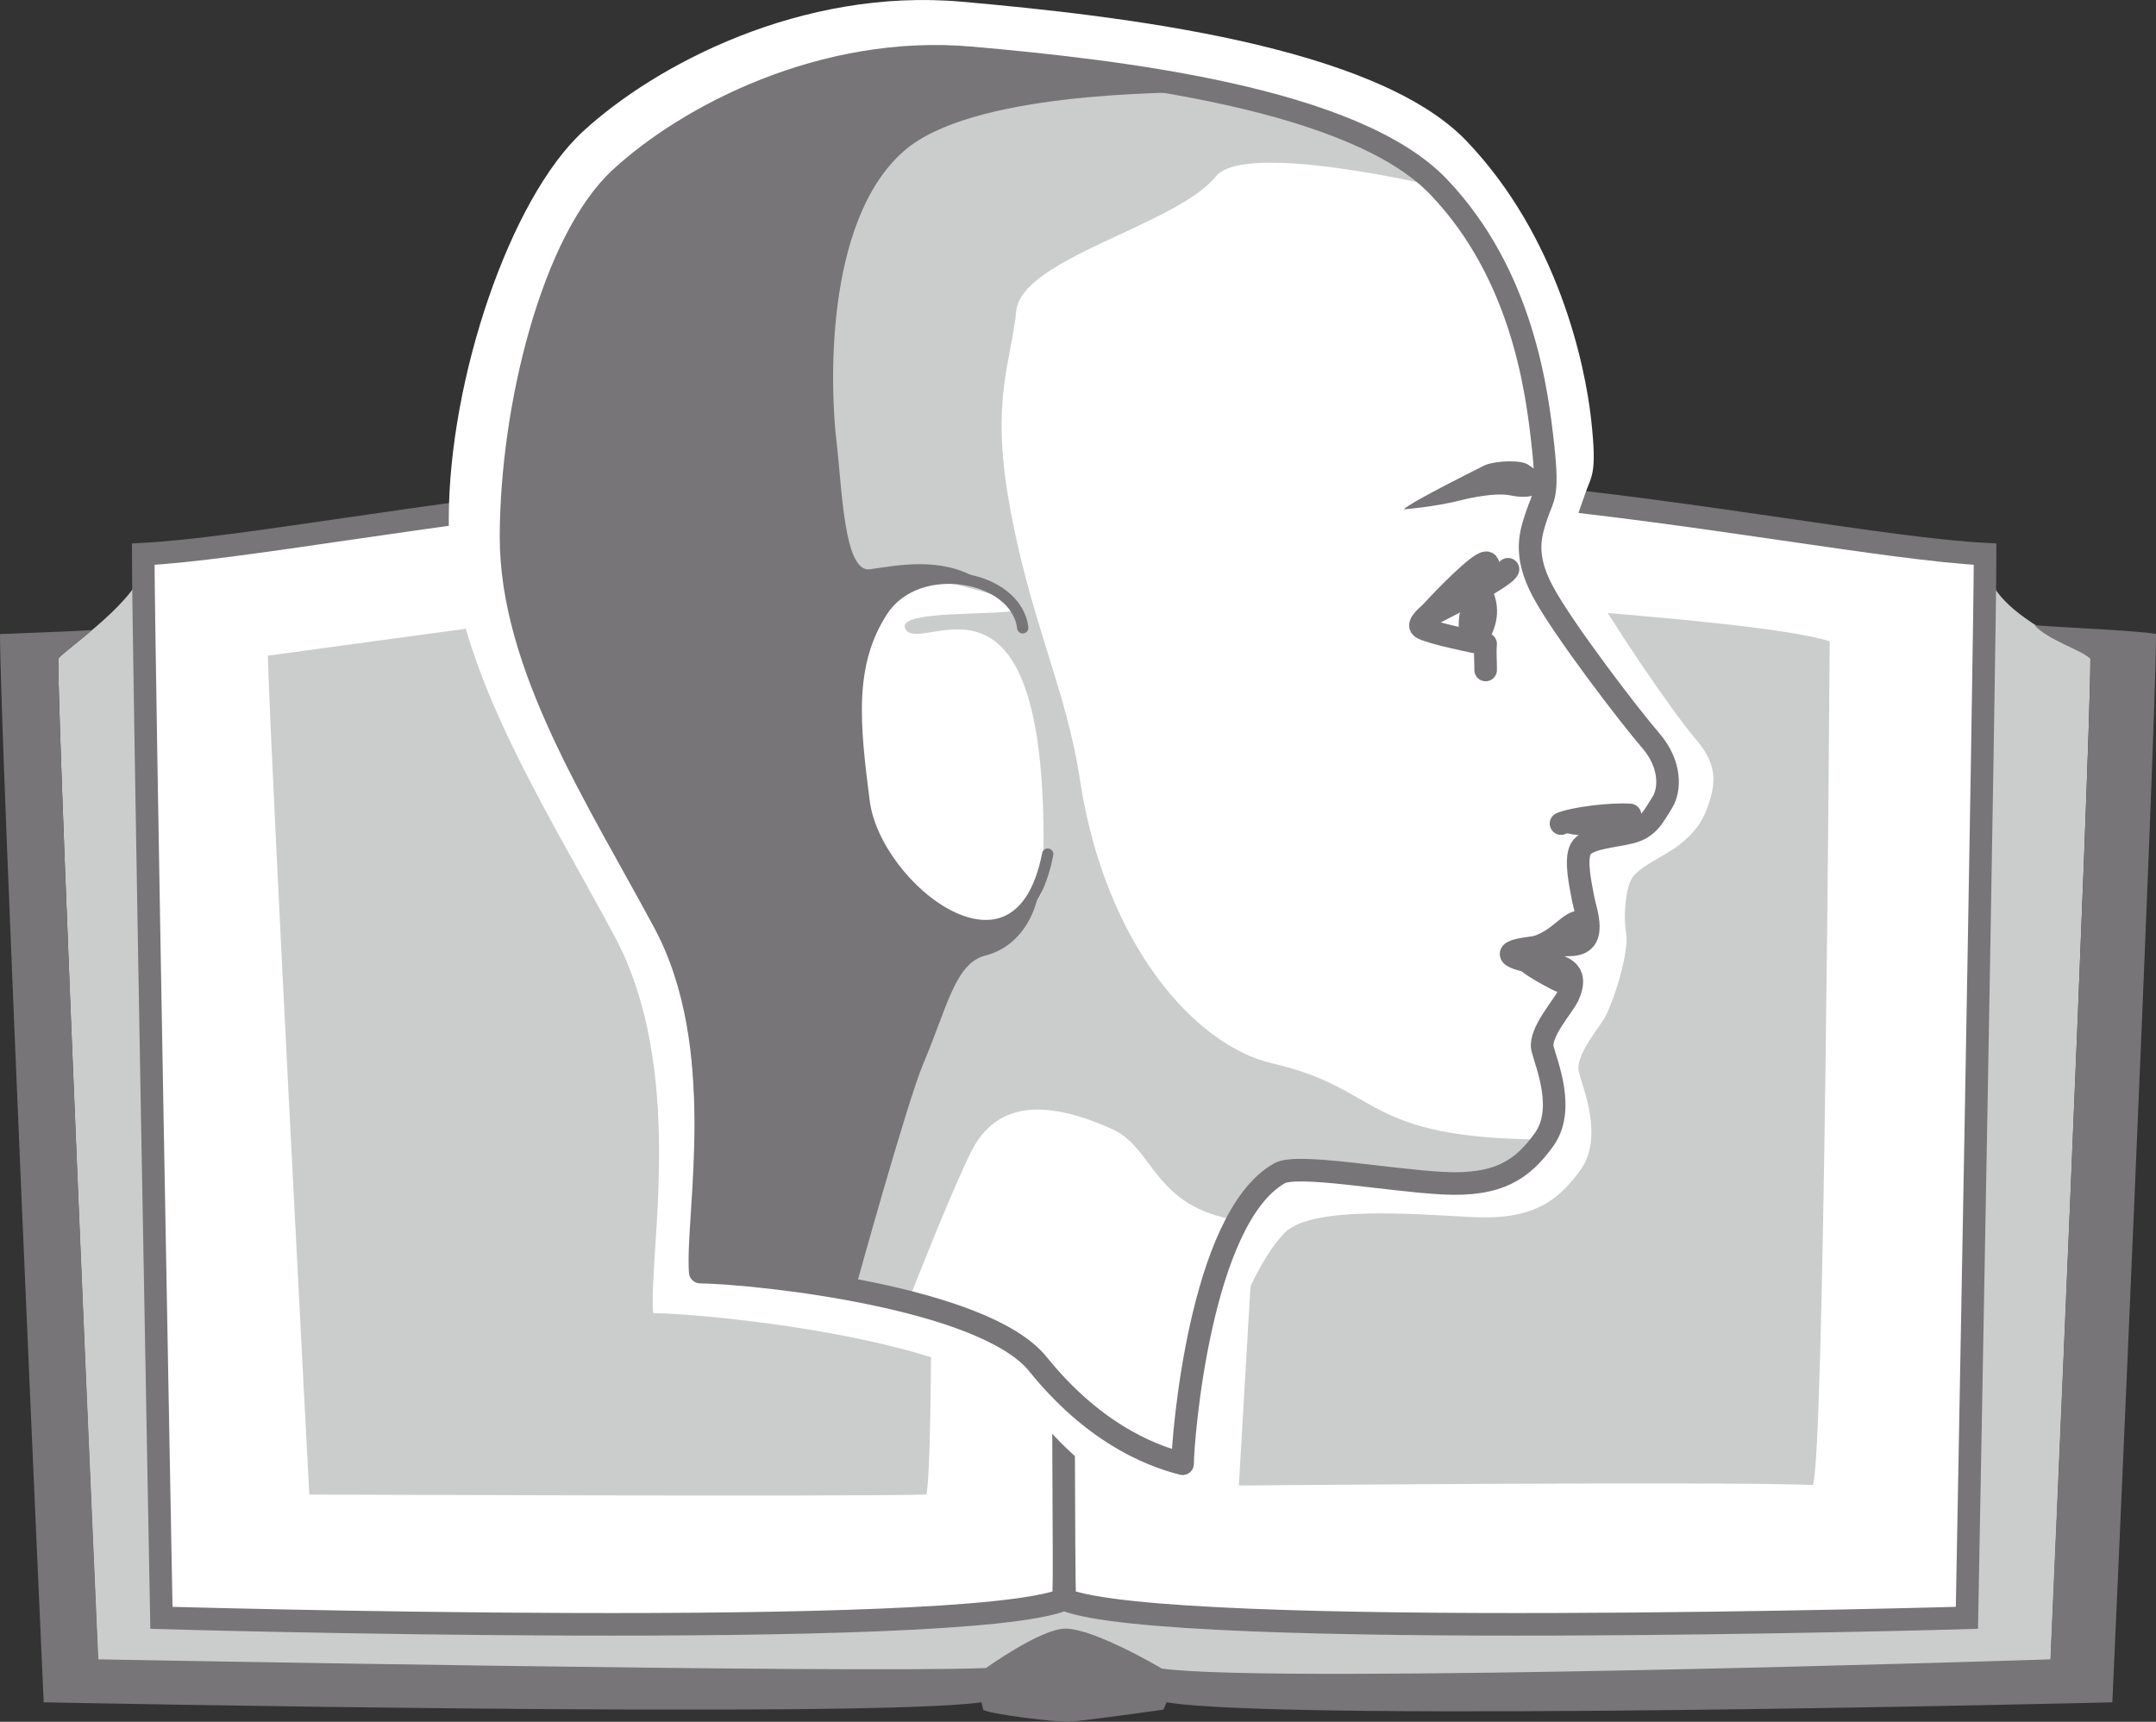 <?xml version="1.0" encoding="utf-8"?>
<!-- Generator: Adobe Illustrator 16.0.3, SVG Export Plug-In . SVG Version: 6.00 Build 0)  -->
<!DOCTYPE svg PUBLIC "-//W3C//DTD SVG 1.1//EN" "http://www.w3.org/Graphics/SVG/1.1/DTD/svg11.dtd">
<svg version="1.1" id="Ebene_1" xmlns="http://www.w3.org/2000/svg" xmlns:xlink="http://www.w3.org/1999/xlink" x="0px" y="0px"
	 width="152.767px" height="122.014px" viewBox="344.293 238.31 152.767 122.014"
	 enable-background="new 344.293 238.31 152.767 122.014" xml:space="preserve">
<rect x="344.293" y="238.31" width="152.767" height="122.014" fill="#333333" stroke="none"/>
<g>
	<g>
		<g>
			<path fill="#CBCCCC" d="M419.785,281.384c-0.009,0-0.02,0-0.03,0c0.006,1.047,0.011,2.177,0.017,3.39
				C419.776,283.561,419.78,282.431,419.785,281.384z"/>
			<path fill="#CBCCCC" d="M485.021,278.386c-0.068,9.572-1.285,74.667-1.285,74.667s-56.607,1.654-63.928-1.289h-0.075
				c-7.318,2.943-63.928,1.289-63.928,1.289s-1.221-65.403-1.287-74.732l-0.012-0.011c-0.269,2.423-5.319,5.817-6.087,6.662
				c0,6.661,2.837,71.407,2.837,71.407c0.782,0,53.475,1.004,62.9,0.613c0,0,3.877-2.779,5.614-2.791
				c2.05-0.016,6.847,2.83,6.847,2.83c8.063,1.127,62.959-0.652,62.959-0.652s2.836-64.747,2.836-71.407
				C491.027,283.768,485.388,281.744,485.021,278.386z"/>
		</g>
		<path d="M417.153,355.902"/>
		<g>
			<path fill="#777577" d="M488.455,282.617c0.891,1.006,3.295,1.771,3.959,2.346c0,6.662-2.836,70.939-2.836,70.939
				s-54.896,1.779-62.961,0.652c0,0-4.797-2.844-6.846-2.83c-1.737,0.012-5.614,2.791-5.614,2.791
				c-9.361,0.389-62.36-0.613-62.9-0.613c0,0-2.837-64.264-2.837-70.925c0.306-0.334,1.639-1.396,2.396-2.018
				c-1.49,0.106-5.297,0.225-6.523,0.286c0,6.979,3.095,75.7,3.095,75.7s58.227,1.168,66.448,0l0.13,0.541
				c0.626,0.322,5.157,0.873,6.067,0.836c0.91-0.039,6.693-0.855,6.693-0.855l0.225-0.521c8.807,1.438,67.016,0,67.016,0
				s3.094-68.734,3.094-75.714C495.58,282.981,490.419,282.779,488.455,282.617z"/>
		</g>
		<path d="M422.39,355.902"/>
		<g>
			<path fill="#FFFFFF" stroke="#777577" stroke-width="1.6" stroke-miterlimit="10" d="M419.659,351.667
				c-7.318,2.943-63.928,1.291-63.928,1.291s-1.289-69.033-1.289-75.378c13.597-0.691,54.6-10.617,65.217,0
				C419.771,292.682,419.812,346.734,419.659,351.667z"/>
			<path fill="#FFFFFF" stroke="#777577" stroke-width="1.6" stroke-miterlimit="10" d="M419.733,351.667
				c7.319,2.943,63.929,1.291,63.929,1.291s1.289-69.033,1.289-75.378c-13.598-0.691-54.6-10.617-65.218,0
				C419.622,292.682,419.581,346.734,419.733,351.667z"/>
		</g>
	</g>
	<path fill="#CBCCCC" d="M363.275,284.773c2.933-0.399,18.667-2.546,19.733-2.668c1.066-0.123,56.4-2.271,59.066-1.727
		c2.668,0.544,26.668,1.737,31.867,3.375c-0.041,5.432-0.393,57.926-1.193,59.792c-6.266-0.266-40.674,0.037-40.674,0.037
		l1.602-27.467l-23.467,1.033c0,0,0.267,23.982-0.267,27.074c-4.8,0.158-43.733,0-43.733,0S363.409,291.049,363.275,284.773z"/>
	<path fill="#FFFFFF" d="M390.567,331.359c-0.305-4.426,2.353-17.232-2.743-26.732c-5.095-9.5-11.755-19.647-11.733-29.571
		c0.021-9.927,4.352-22.677,9.504-27.426c5.151-4.748,15.494-10.201,26.839-9.199c11.345,1.002,29.302,3.091,35.774,9.873
		c6.477,6.782,8.395,15.795,8.832,19.768c0.438,3.972,0,3.923-0.453,5.299c-0.451,1.377-1.385,3.005,0.166,5.903
		s6.109,9.588,7.682,11.401s1.445,3.135,0.869,4.777c-0.395,1.127-0.896,1.813-2.025,2.732c-0.828,0.676-2.928,1.574-3.377,2.398
		c-0.451,0.828-0.59,2.746-0.393,3.801c0.197,1.053-0.467,3.775-1.387,5.822c-0.35,0.771-2.268,2.863-1.953,4.076
		c0.311,1.213,1.756,4.641,0.113,6.936c-1.645,2.293-3.48,3.559-7.713,3.34c-4.234-0.219-11.461-0.826-13.313,1.176
		c-4.381,4.74-6.635,18.504-6.641,20.293c-2.756-0.697-6.961-2.533-11.075-7.625C413.428,333.308,395.229,331.455,390.567,331.359z"
		/>
	<path fill="#CBCCCC" d="M446.228,251.554c0,0-13.727-3.294-15.777-0.748c-2.787,3.462-13.745,5.794-14.145,9.527
		s-1.776,6.298-0.533,13.467c1.439,8.306,4.063,13.298,5.025,19.676c1.776,11.771,8.2,18.943,13.641,20.189
		c7.873,1.803,6.244,5.324,19.264,5.398c-1.227,1.881-4.971,3.154-8.318,3.117c-4.109-0.047-8.988-1.895-10.426-0.729
		s-2.467,2.365-2.959,3.34c-6.023-0.943-5.893-5.104-8.893-6.461c-5.644-2.549-8.534-1.334-10.001,1.6
		c-1.467,2.936-4.367,10.371-4.367,10.371s-6.495-1.947-8.565-1.582c-2.07,0.367,2.799-12.922,0.532-17.988s-4.533-10.822-2.8-11.41
		c1.733-0.59,7.875,0.602,9.733,1.943s5.743,3.27,6.4,2.934s4.064-1.211,4.133-3.066c0.934-25.333-8.666-16.108-9.733-18.266
		c-1.066-2.158,17.467,0.267,2.113-3.512c-1.73-0.426-5.047,3.287-7.847,4.399c-2.8,1.112-8.8,3.912-10,0.979
		s-2.779-17.934-1.091-23c2.267-6.8,6.068-13.267,8.958-15.533c2.889-2.267,4.826-3.923,8-3.898
		c3.173,0.024,9.317,0.491,12.904,0.998C425.062,243.806,443.978,246.486,446.228,251.554z"/>
	<path fill="#777577" d="M449.371,279.63c0,0,0.389,1.39,0.232,2.017c-0.154,0.627-0.943,2.338-0.943,2.338
		c-0.295-0.098-0.916-0.427-0.916-0.427S447.07,280.636,449.371,279.63z"/>
	<path fill="#777577" d="M443.767,274.404c0.381-0.476,5.783-3.146,5.783-3.146c0.807-0.304,2.553-0.376,3.051,0
		c0.498,0.375,1.479,0.837,1.148,1.508c-0.332,0.671-1.184,0.906-2.432,0.649c-1.246-0.256-3.564,0.359-3.564,0.359
		C445.832,274.251,443.767,274.404,443.767,274.404z"/>
	<path fill="#777577" d="M456.078,305.191c0.629-0.303,0.885-0.436,0.816-1.207c-0.066-0.771,0.434-1.373-0.84-1.145
		c-1.268,0.23-1.643,1.43-3.424,1.914c-0.844,0.229-1.404,0.797-1.404,0.797s0.41,1.17,0.887,1.59
		c0.477,0.418,2.031,1.271,2.469,1.441c0.438,0.168,1.27,0.496,1.158-0.16c-0.113-0.658,0.238-1.408-0.826-1.766
		c-0.398-0.137-2.768-0.826-2.768-0.826S455.683,305.378,456.078,305.191z"/>
	<path fill="#777577" d="M458.859,297.036c-0.18,0.132-0.902,0.484-2.014,0.484s-2.014-0.217-2.014-0.484s2.684-0.973,3.795-0.973
		C459.74,296.063,459.779,296.359,458.859,297.036z"/>
	<path fill="#777577" d="M409.741,242.325c-5.151-0.066-12.7,2.13-16.873,5.169c-4.174,3.039-7.866,6.145-9.47,11.828
		c-1.603,5.683-3.386,13.841-2.896,20.032c0.688,8.666,6.959,16.289,9.91,22.593c2.95,6.303,3.4,11.521,3.147,26.979
		c2.919,0.197,11.401,0.51,11.401,0.51s3.613-13.063,4.758-15.758c1.676-3.945,2.252-7.111,4.389-7.652
		c2.702-0.688,3.804-3.43,3.814-5.088c-2.053,3.891-5.45,3.24-7.898,1.521c-2.448-1.717-3.424-3.258-4.505-7.358
		c-1.081-4.1-0.5-9.56,0.126-11.346s3.845-5.467,7.957-4.399c-2.59-1.635-5.792-0.969-7.658-0.702
		c-1.867,0.267-1.982-5.764-2.383-9.09c-0.399-3.325-0.988-15.505,4.792-20.562c4.681-4.096,18.077-4.161,22.097-4.171
		C424.615,243.031,414.892,242.392,409.741,242.325z"/>
	<path fill="none" stroke="#777577" stroke-width="1.6" stroke-linecap="round" stroke-linejoin="round" d="M393.908,328.455
		c-0.283-4.098,2.177-15.955-2.54-24.752c-4.718-8.795-10.885-18.189-10.865-27.381c0.021-9.189,2.98-20.996,7.75-25.393
		c4.771-4.396,14.348-9.445,24.851-8.518c10.503,0.927,27.13,2.862,33.124,9.142c5.996,6.28,6.984,14.624,7.391,18.302
		s-0.002,3.634-0.42,4.908c-0.418,1.273-1.021,2.781,0.416,5.465c1.436,2.683,6.182,8.877,7.637,10.555
		c1.455,1.679,1.402,3.496,0.807,4.425c-0.598,0.93-0.951,1.783-2.262,2.095c-1.311,0.313-3.08,0.399-3.496,1.164
		c-0.418,0.766-0.016,2.543,0.166,3.52c0.184,0.975,1.105,3.24-0.895,3.277c-1.35,0.023-3.35,0.236-3.902,0.426
		c-0.555,0.189-0.314,0.41,0.379,0.605c0.691,0.193,1.82,0.039,2.273,0.305c0.455,0.266,1.938,0.375,1.088,2.271
		c-0.322,0.715-2.102,2.65-1.813,3.773c0.291,1.123,1.627,4.299,0.105,6.42c-1.521,2.125-3.221,3.295-7.141,3.094
		s-10.338-1.416-11.604-0.703c-5.658,3.188-6.867,18.926-6.869,20.582c-2.551-0.646-6.445-2.348-10.254-7.063
		C414.025,330.259,398.225,328.542,393.908,328.455z"/>
	<path fill="none" stroke="#777577" stroke-width="0.8" stroke-linecap="round" stroke-linejoin="round" d="M416.76,282.8
		c-0.436-3.731-7.42-5.027-9.923-1.223c-2.502,3.806-2.003,8.144-1.317,13.522c0.791,6.201,10.988,14.193,13.01,3.736"/>
	<path fill="none" stroke="#777577" stroke-width="1.6" stroke-linecap="round" stroke-linejoin="round" d="M449.927,279.526
		c0-0.399-0.063-1.098-0.242-1.312c-0.363-0.35-3.35,2.782-3.797,3.283c-0.447,0.502-1.299,1.08-0.793,1.334
		c0.73,0.365,3.688,0.981,4.465,1.113c-0.057,0.584,0.008,1.318,0,1.844"/>
	<path fill="none" stroke="#777577" stroke-width="1.6" stroke-linecap="round" stroke-linejoin="round" d="M454.902,296.674
		c0.85-0.376,3.598-0.714,4.893-0.61"/>
	<path fill="none" stroke="#777577" stroke-width="1.6" stroke-linecap="round" stroke-linejoin="round" d="M449.226,280.241
		c0.746,1.566,0.113,2.535-0.363,3.513"/>
	<path fill="none" stroke="#777577" stroke-width="1.6" stroke-linecap="round" stroke-linejoin="round" d="M451.144,278.652
		c-0.229,0.659-5.787,3.352-5.867,3.453"/>
</g>
</svg>
